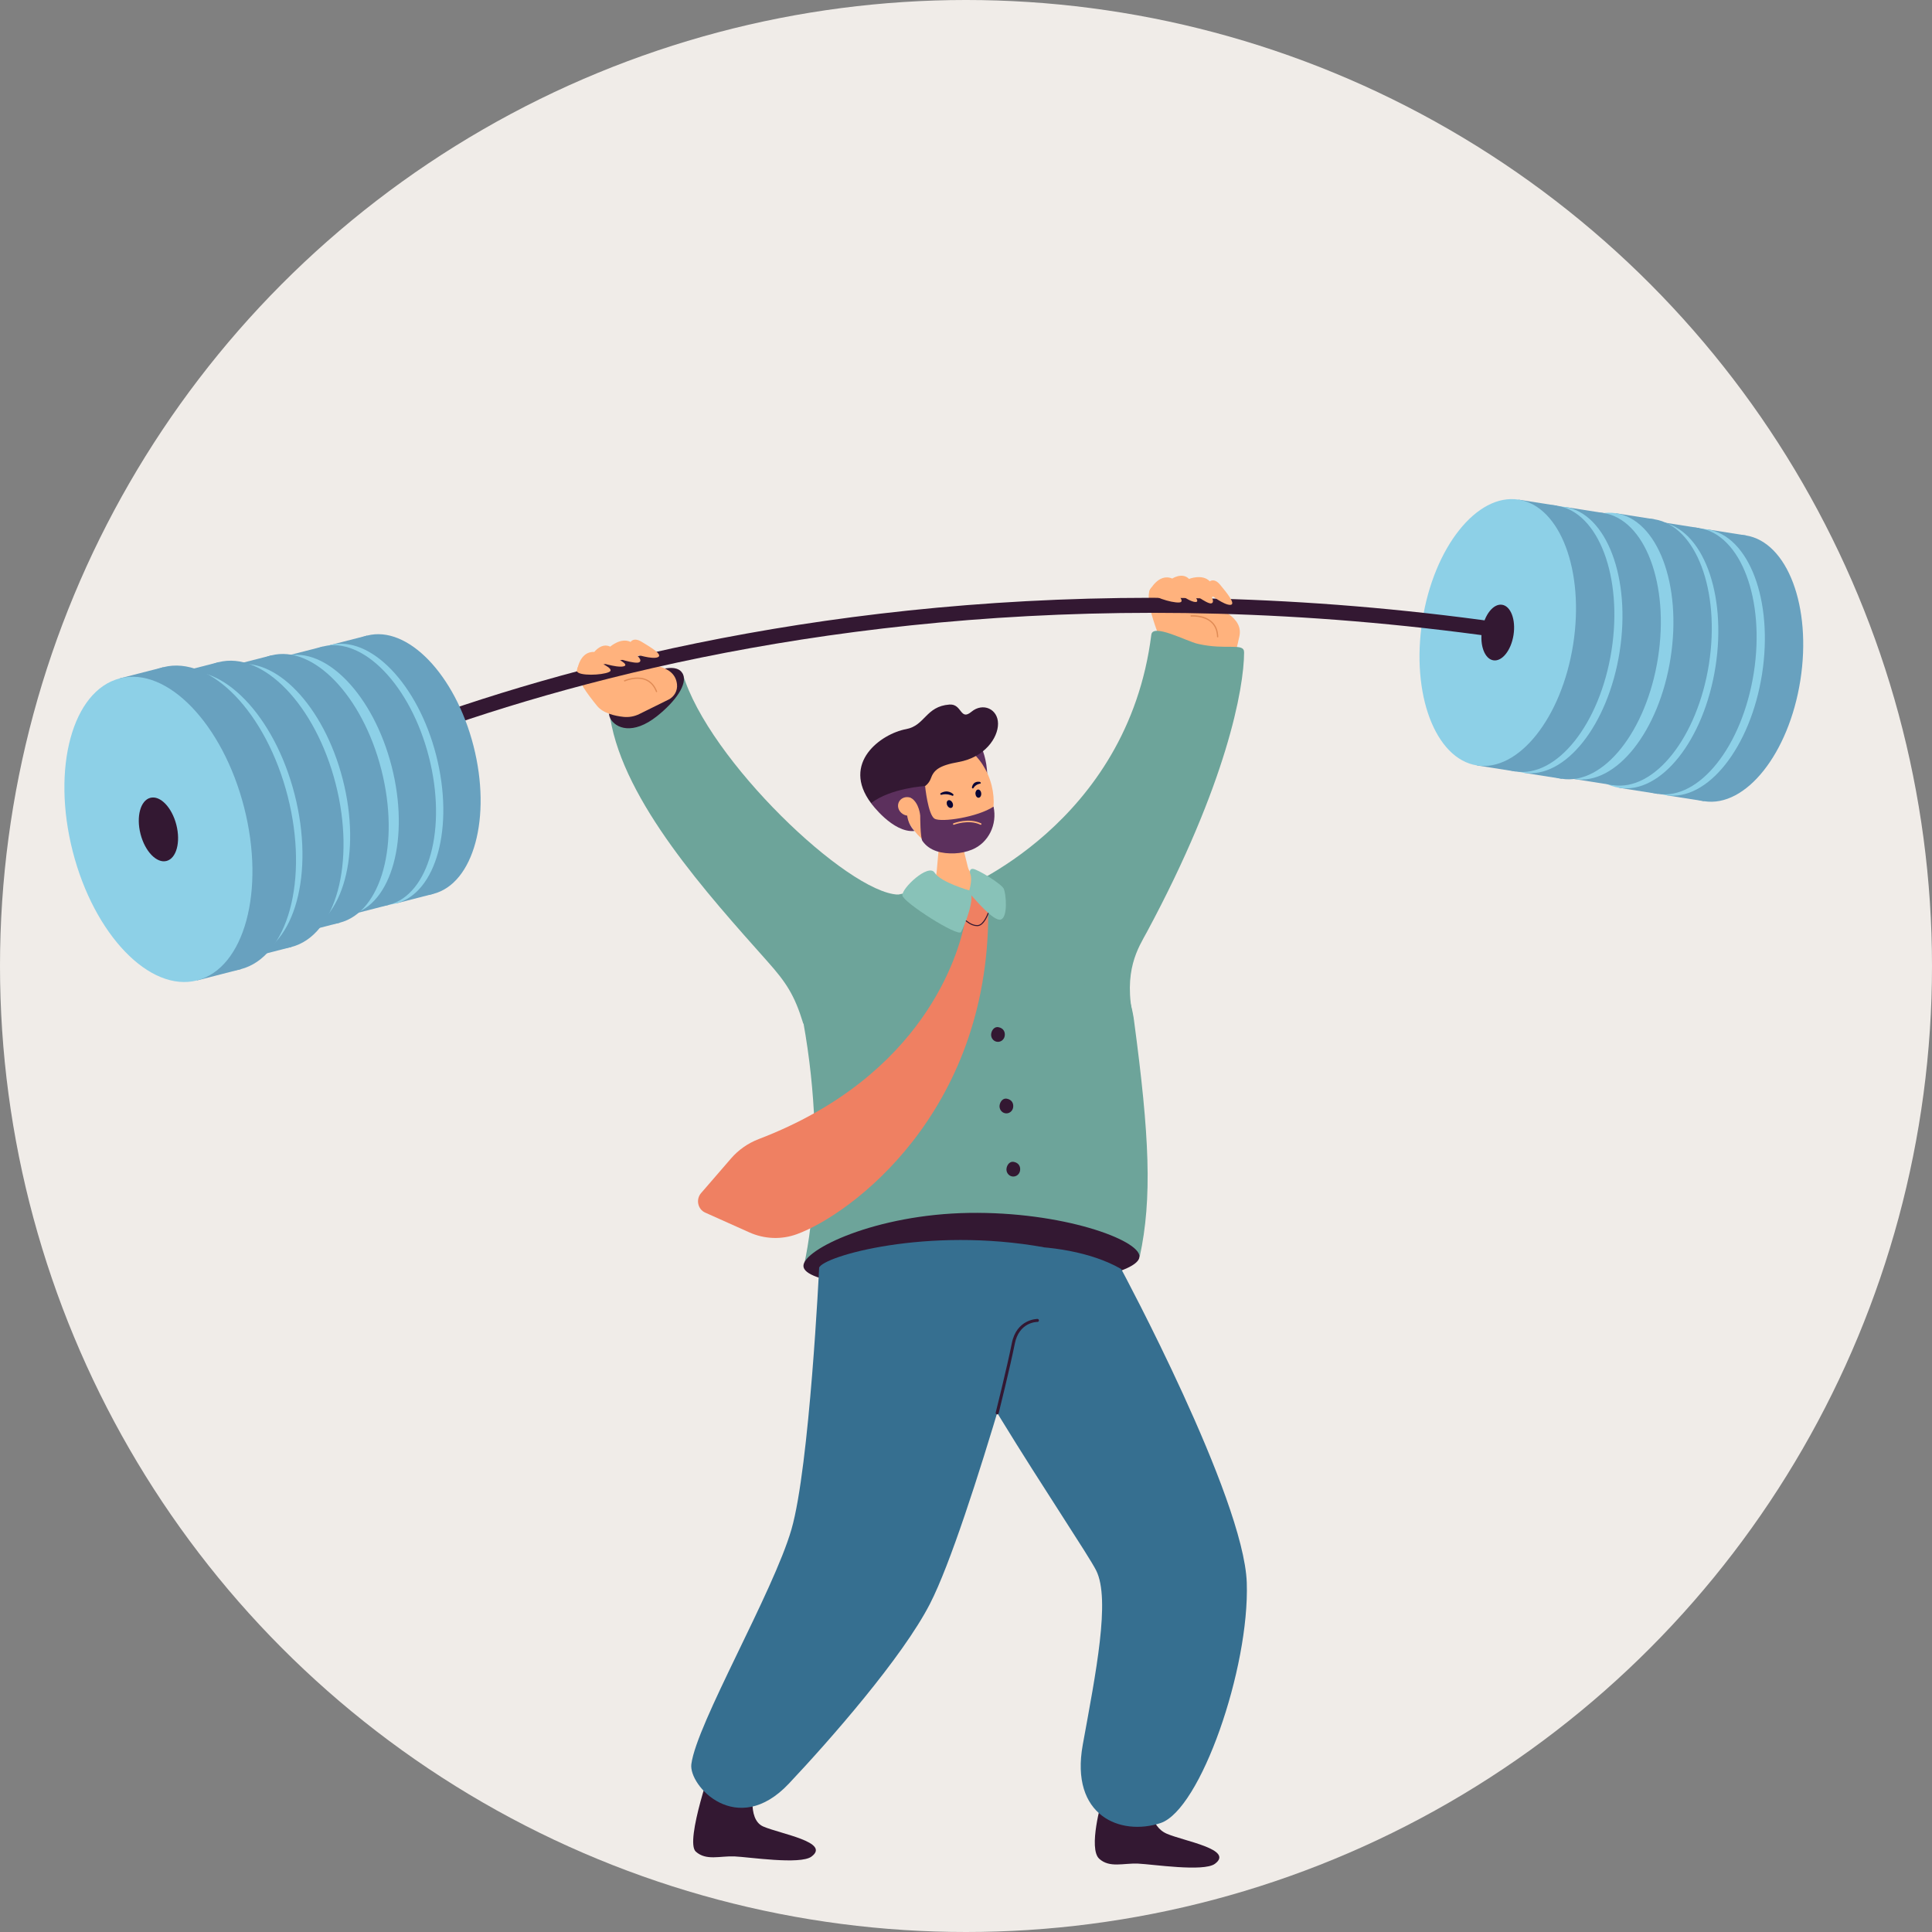 <svg width="120" height="120" viewBox="0 0 120 120" fill="none" xmlns="http://www.w3.org/2000/svg">
<rect x="0" y="0" width="120" height="120" fill="#808080" stroke="none"/>
<circle cx="60" cy="60" r="60" fill="#F0ECE8"/>
<mask id="mask0_8185_28736" style="mask-type:alpha" maskUnits="userSpaceOnUse" x="0" y="0" width="120" height="120">
<circle cx="60" cy="60" r="60" fill="#F0ECE8"/>
</mask>
<g mask="url(#mask0_8185_28736)">
<g clip-path="url(#clip0_8185_28736)">
<path d="M74.153 40.507C73.813 40.547 73.469 40.489 73.16 40.34C72.689 40.112 72.047 39.711 71.848 39.147C71.51 38.191 71.239 37.282 71.391 36.708C71.689 35.577 75.953 36.761 75.953 36.761C75.953 36.761 74.846 37.102 75.228 37.476C75.558 37.8 77.28 38.287 76.974 39.554C76.881 39.941 76.624 41.344 76.23 41.39L74.153 40.508V40.507Z" fill="#FFB27D"/>
<path d="M75.593 39.582C75.588 39.189 75.463 38.879 75.221 38.661C74.743 38.23 73.962 38.3 73.956 38.297L73.949 38.22C73.984 38.218 74.77 38.151 75.273 38.604C75.531 38.837 75.664 39.166 75.669 39.58L75.594 39.581L75.593 39.582Z" fill="#E08B55"/>
<path d="M49.833 60.09C49.833 60.09 50.553 55.846 58.074 55.228C63.866 54.753 69.738 58.176 70.435 63.379C71.399 70.575 71.571 74.422 70.793 78.047C70.793 78.047 54.855 75.152 49.921 78.643C49.921 78.643 51.616 71.966 49.715 62.547C49.522 61.591 49.613 60.848 49.833 60.09Z" fill="#6DA49A"/>
<path d="M42.406 41.844C44 47.218 52.647 55.432 55.768 55.565C56.439 55.593 49.996 63.92 49.889 63.566C49.347 61.794 48.827 61.019 47.677 59.727C43.913 55.497 38.771 49.825 37.902 44.608L42.406 41.845V41.844Z" fill="#6DA49A"/>
<path d="M59.566 55.287C59.566 55.287 70.032 51.223 71.511 39.419C71.601 38.7 73.7 39.829 74.386 39.987C76.189 40.405 77.275 39.892 77.273 40.52C77.268 42.742 76.188 48.683 71.236 57.89C70.727 58.836 69.714 60.298 70.419 63.368L59.566 55.288V55.287Z" fill="#6DA49A"/>
<path d="M49.903 78.632C49.913 79.666 54.584 80.199 60.368 80.109C66.153 80.019 70.784 79.071 70.775 78.037C70.765 77.003 65.969 75.246 60.184 75.336C54.399 75.426 49.893 77.599 49.902 78.632H49.903Z" fill="#331832"/>
<path d="M58.174 54.192L58.353 52.187L58.406 51.604L58.713 48.172L59.498 51.349L59.968 53.255L60.117 53.859C60.219 54.269 60.481 54.302 60.851 54.596C61.002 54.715 61.953 55.43 61.16 56.019C60.172 56.753 57.981 56.445 57.004 55.63C57.01 55.627 58.116 54.841 58.174 54.193V54.192Z" fill="#FFB27D"/>
<path d="M60.957 46.419C60.957 46.419 61.315 47.156 61.318 48.177C61.321 49.197 59.863 47.005 59.863 47.005L60.957 46.419Z" fill="#5C305D"/>
<path d="M61.488 48.433C60.86 46.596 59.152 45.542 57.673 46.079C56.195 46.617 55.507 48.541 56.135 50.379C56.763 52.217 58.471 53.27 59.95 52.733C61.428 52.196 62.117 50.271 61.488 48.433Z" fill="#FFB27D"/>
<path d="M55.865 49.406L57.18 48.969C57.469 48.873 57.705 48.65 57.813 48.357C57.996 47.853 58.281 47.553 59.545 47.328C61.145 47.043 61.994 45.839 61.989 44.945C61.985 44.033 61.051 43.617 60.339 44.208C59.628 44.799 59.76 43.702 58.971 43.761C57.496 43.871 57.461 45.068 56.281 45.287C54.733 45.573 52.225 47.379 54.104 49.886L55.866 49.406L55.865 49.406Z" fill="#331832"/>
<path d="M59.162 49.429C59.179 49.429 59.197 49.422 59.21 49.407C59.231 49.382 59.228 49.345 59.204 49.325C59.19 49.313 58.883 49.003 58.434 49.261C58.405 49.277 58.394 49.313 58.409 49.341C58.424 49.369 58.457 49.373 58.488 49.363C58.8 49.271 59.116 49.406 59.128 49.416C59.138 49.424 59.15 49.428 59.162 49.429Z" fill="#080435"/>
<path d="M58.837 50.027C58.9 50.153 59.022 50.217 59.111 50.17C59.2 50.123 59.221 49.983 59.158 49.858C59.095 49.732 58.973 49.667 58.884 49.715C58.795 49.762 58.775 49.902 58.837 50.027Z" fill="#080435"/>
<path d="M60.903 48.667C60.914 48.66 60.92 48.645 60.917 48.627C60.914 48.597 60.889 48.57 60.862 48.565C60.846 48.563 60.471 48.468 60.369 48.892C60.362 48.919 60.377 48.953 60.404 48.967C60.431 48.982 60.452 48.969 60.465 48.946C60.591 48.721 60.862 48.672 60.875 48.674C60.886 48.675 60.896 48.673 60.903 48.667Z" fill="#080435"/>
<path d="M60.587 49.31C60.599 49.45 60.688 49.558 60.788 49.549C60.887 49.54 60.958 49.419 60.946 49.279C60.935 49.138 60.845 49.03 60.746 49.039C60.647 49.048 60.576 49.169 60.587 49.31Z" fill="#080435"/>
<path d="M54.102 49.886C54.102 49.886 55.453 51.748 56.801 51.613C56.801 51.613 55.413 50.271 57.46 48.823C57.46 48.823 55.332 48.939 54.102 49.886H54.102Z" fill="#5C305D"/>
<path d="M56.194 50.621C56.514 50.744 56.859 50.605 56.966 50.311C57.073 50.016 56.901 49.678 56.581 49.555C56.261 49.431 55.916 49.57 55.809 49.865C55.702 50.159 55.874 50.497 56.194 50.621Z" fill="#FFB27D"/>
<path d="M57.46 48.823C57.46 48.823 57.636 50.595 58.045 50.848C58.454 51.101 60.742 50.749 61.71 50.099C61.956 51.209 61.397 52.356 60.37 52.773C60.03 52.91 59.666 52.99 59.29 53.004C58.525 53.032 57.743 52.873 57.294 52.234C57.157 52.04 57.156 50.66 57.156 50.66C57.156 50.66 57.098 49.863 56.578 49.554C56.578 49.554 56.987 48.976 57.46 48.822V48.823Z" fill="#5C305D"/>
<path d="M60.916 51.229C60.909 51.229 60.902 51.227 60.895 51.224C60.168 50.875 59.264 51.222 59.255 51.225C59.232 51.238 59.204 51.222 59.195 51.199C59.185 51.175 59.197 51.148 59.221 51.139C59.26 51.124 60.173 50.773 60.936 51.14C60.959 51.151 60.968 51.178 60.958 51.202C60.95 51.219 60.933 51.229 60.916 51.229Z" fill="#FFB27D"/>
<path d="M59.452 55.715C59.452 55.715 60.743 55.192 61.118 55.492C61.493 55.793 61.342 57.309 60.743 57.488C60.143 57.668 58.875 56.122 59.451 55.715H59.452Z" fill="#EF8062"/>
<path d="M40.813 44.478C39.306 45.676 38.23 45.242 37.9 44.608C37.571 43.974 38.342 42.888 39.622 42.183C40.901 41.477 42.075 41.211 42.404 41.844C42.732 42.478 41.961 43.564 40.813 44.478Z" fill="#331832"/>
<path d="M63.356 72.718C63.314 72.956 63.091 73.114 62.86 73.07C62.629 73.025 62.477 72.797 62.519 72.558C62.561 72.32 62.736 72.122 62.967 72.166C63.294 72.228 63.398 72.479 63.356 72.717L63.356 72.718Z" fill="#331832"/>
<path d="M62.927 68.794C62.884 69.033 62.662 69.191 62.431 69.146C62.2 69.102 62.047 68.874 62.089 68.635C62.132 68.397 62.306 68.199 62.537 68.242C62.864 68.305 62.969 68.556 62.926 68.794L62.927 68.794Z" fill="#331832"/>
<path d="M62.403 64.352C62.361 64.59 62.138 64.748 61.907 64.704C61.676 64.66 61.523 64.431 61.566 64.192C61.608 63.955 61.783 63.757 62.014 63.8C62.341 63.862 62.445 64.113 62.403 64.351L62.403 64.352Z" fill="#331832"/>
<path d="M59.921 57.308C59.534 59.247 57.394 66.823 47.127 70.75C46.467 71.003 45.875 71.412 45.407 71.953L43.544 74.107C43.208 74.496 43.338 75.11 43.801 75.317L46.537 76.543C47.474 76.964 48.532 77.009 49.494 76.657C52.824 75.437 61.385 69.153 61.382 56.708C61.382 56.177 60.959 56.589 60.46 56.722C60.186 56.796 59.977 57.022 59.92 57.307L59.921 57.308Z" fill="#EF8062"/>
<path d="M60.202 55.303C60.202 55.303 58.432 54.806 58.05 54.203C57.668 53.6 55.986 55.189 56.049 55.62C56.111 56.051 59.501 58.211 59.69 57.891C59.878 57.572 60.653 55.681 60.202 55.302V55.303Z" fill="#88C2B8"/>
<path d="M60.203 55.303C60.203 55.303 60.413 54.623 60.263 54.274C60.263 54.274 60.158 53.965 60.423 53.967C60.688 53.968 62.192 54.889 62.341 55.194C62.49 55.498 62.617 56.97 62.162 57.115C61.707 57.258 60.478 55.76 60.336 55.614C60.193 55.467 60.203 55.303 60.203 55.303V55.303Z" fill="#88C2B8"/>
<path d="M60.686 57.524C60.318 57.524 59.991 57.222 59.977 57.209L60.021 57.162C60.021 57.162 60.344 57.46 60.687 57.46C60.705 57.46 60.722 57.459 60.74 57.457C61.097 57.423 61.351 56.705 61.353 56.697L61.413 56.718C61.402 56.749 61.144 57.483 60.746 57.521C60.726 57.522 60.706 57.524 60.686 57.524Z" fill="#331832"/>
<path d="M46.865 110.834C46.865 110.834 46.338 112.986 47.409 113.449C48.48 113.911 51.618 114.423 50.398 115.319C49.697 115.833 46.524 115.344 45.624 115.305C44.724 115.266 43.863 115.589 43.218 115.008C42.509 114.37 44.338 109.247 44.338 109.247C44.338 109.247 45.222 109.84 45.921 109.854C46.929 109.873 46.865 110.834 46.865 110.834Z" fill="#331832"/>
<path d="M71.423 111.958C71.423 111.958 71.399 113.433 72.469 113.895C73.54 114.358 76.679 114.87 75.458 115.766C74.758 116.28 71.585 115.791 70.685 115.752C69.785 115.713 68.924 116.036 68.279 115.455C67.569 114.817 68.438 111.828 68.438 111.828C68.438 111.828 69.198 112.232 69.898 112.246C70.906 112.265 71.422 111.957 71.422 111.957L71.423 111.958Z" fill="#331832"/>
<path d="M64.865 77.477C64.865 77.477 60.249 94.766 57.767 99.605C56.048 102.957 51.528 108.102 48.995 110.787C45.783 114.193 42.766 110.923 42.941 109.574C43.268 107.054 48.032 98.891 49.159 94.99C50.286 91.091 50.879 78.74 50.879 78.74C51.094 78.043 57.578 76.156 64.866 77.476L64.865 77.477Z" fill="#366F90"/>
<path d="M69.641 78.823C69.641 78.823 77.257 92.992 77.439 98.3C77.62 103.609 74.562 112.415 72.081 113.234C69.601 114.052 66.449 112.795 67.253 108.366C68.057 103.938 68.986 99.344 68.085 97.544C67.184 95.745 56.563 80.411 57.846 78.79C59.129 77.169 66 76.714 69.641 78.823Z" fill="#366F90"/>
<path d="M61.937 87.852C61.93 87.852 61.922 87.851 61.914 87.849C61.865 87.837 61.834 87.786 61.846 87.736C61.854 87.708 62.564 84.854 62.847 83.427C63.142 81.936 64.4 81.921 64.438 81.921H64.439C64.49 81.922 64.53 81.963 64.53 82.015C64.53 82.066 64.489 82.107 64.438 82.107H64.435C64.364 82.107 63.294 82.131 63.03 83.463C62.747 84.895 62.035 87.752 62.028 87.78C62.017 87.822 61.98 87.85 61.938 87.85L61.937 87.852Z" fill="#331832"/>
<path d="M39.71 44.35C39.403 44.502 39.059 44.563 38.719 44.526C38.199 44.469 37.459 44.306 37.084 43.842C36.445 43.054 35.887 42.291 35.837 41.697C35.74 40.531 40.153 40.215 40.153 40.215C40.153 40.215 39.224 40.908 39.71 41.133C40.129 41.327 41.914 41.208 42.05 42.505C42.092 42.9 41.879 43.279 41.523 43.454L39.71 44.35Z" fill="#FFB27D"/>
<path d="M111.825 42.248C112.54 37.689 111.023 33.663 108.436 33.256C105.85 32.849 103.173 36.214 102.458 40.773C101.744 45.332 103.261 49.358 105.848 49.765C108.434 50.172 111.11 46.807 111.825 42.248Z" fill="#68A1BF"/>
<path d="M106.054 32.881L103.465 49.39L105.846 49.765L108.435 33.256L106.054 32.881Z" fill="#68A1BF"/>
<path d="M109.443 41.872C110.157 37.313 108.64 33.288 106.053 32.88C103.467 32.473 100.79 35.839 100.076 40.397C99.361 44.956 100.878 48.982 103.465 49.389C106.051 49.797 108.728 46.431 109.443 41.872Z" fill="#8DD0E7"/>
<path d="M105.737 41.289C105.886 40.337 105.569 39.495 105.028 39.41C104.487 39.325 103.928 40.028 103.778 40.981C103.629 41.934 103.946 42.775 104.487 42.86C105.028 42.945 105.587 42.242 105.737 41.289Z" fill="#331832"/>
<path d="M108.931 41.792C109.646 37.233 108.128 33.207 105.542 32.8C102.955 32.392 100.279 35.758 99.564 40.317C98.849 44.876 100.366 48.901 102.953 49.309C105.54 49.716 108.216 46.35 108.931 41.792Z" fill="#68A1BF"/>
<path d="M103.163 32.425L100.574 48.934L102.955 49.309L105.544 32.8L103.163 32.425Z" fill="#68A1BF"/>
<path d="M106.552 41.417C107.267 36.858 105.749 32.832 103.163 32.425C100.576 32.017 97.9 35.383 97.185 39.942C96.47 44.501 97.987 48.526 100.574 48.934C103.161 49.341 105.837 45.975 106.552 41.417Z" fill="#8DD0E7"/>
<path d="M102.846 40.834C102.697 41.786 102.138 42.49 101.597 42.405C101.056 42.32 100.739 41.479 100.889 40.526C101.038 39.574 101.598 38.87 102.138 38.955C102.679 39.04 102.996 39.881 102.846 40.834Z" fill="#331832"/>
<path d="M106.146 41.246C106.861 36.687 105.343 32.662 102.757 32.254C100.17 31.847 97.494 35.213 96.779 39.771C96.064 44.33 97.581 48.356 100.168 48.763C102.754 49.171 105.431 45.805 106.146 41.246Z" fill="#68A1BF"/>
<path d="M100.374 31.88L97.785 48.389L100.166 48.764L102.755 32.255L100.374 31.88Z" fill="#68A1BF"/>
<path d="M103.763 40.871C104.478 36.312 102.96 32.286 100.374 31.879C97.787 31.472 95.111 34.837 94.396 39.396C93.681 43.955 95.198 47.981 97.785 48.388C100.372 48.795 103.048 45.43 103.763 40.871Z" fill="#8DD0E7"/>
<path d="M100.057 40.288C100.206 39.335 99.889 38.494 99.348 38.408C98.808 38.323 98.248 39.027 98.099 39.979C97.949 40.932 98.266 41.774 98.807 41.859C99.348 41.944 99.908 41.241 100.057 40.288Z" fill="#331832"/>
<path d="M102.982 40.855C103.696 36.296 102.179 32.27 99.593 31.863C97.006 31.456 94.33 34.821 93.615 39.38C92.9 43.939 94.417 47.964 97.004 48.372C99.59 48.779 102.267 45.413 102.982 40.855Z" fill="#68A1BF"/>
<path d="M97.21 31.488L94.621 47.997L97.002 48.372L99.591 31.863L97.21 31.488Z" fill="#68A1BF"/>
<path d="M100.599 40.479C101.314 35.92 99.796 31.895 97.21 31.487C94.623 31.08 91.947 34.446 91.232 39.004C90.517 43.563 92.034 47.589 94.621 47.996C97.208 48.404 99.884 45.038 100.599 40.479Z" fill="#8DD0E7"/>
<path d="M96.893 39.896C96.744 40.849 96.184 41.553 95.644 41.468C95.103 41.383 94.786 40.541 94.936 39.589C95.085 38.636 95.644 37.932 96.185 38.017C96.726 38.102 97.043 38.944 96.893 39.896Z" fill="#331832"/>
<path d="M100.095 40.4C100.81 35.841 99.292 31.815 96.706 31.408C94.119 31.001 91.443 34.366 90.728 38.925C90.013 43.484 91.53 47.51 94.117 47.917C96.704 48.324 99.38 44.959 100.095 40.4Z" fill="#68A1BF"/>
<path d="M94.323 31.034L91.734 47.542L94.115 47.917L96.704 31.408L94.323 31.034Z" fill="#68A1BF"/>
<path d="M97.712 40.025C98.427 35.466 96.91 31.44 94.323 31.033C91.736 30.625 89.06 33.991 88.345 38.55C87.63 43.108 89.148 47.134 91.734 47.542C94.321 47.949 96.997 44.583 97.712 40.025Z" fill="#8DD0E7"/>
<path d="M94.007 39.442C93.858 40.395 93.298 41.099 92.757 41.014C92.216 40.929 91.899 40.087 92.049 39.135C92.198 38.182 92.758 37.478 93.299 37.563C93.839 37.648 94.156 38.49 94.007 39.442Z" fill="#331832"/>
<path d="M13.554 51.36L13.066 50.564C13.372 50.375 44.217 31.776 93.12 38.657L92.99 39.582C44.441 32.752 13.858 51.172 13.554 51.36Z" fill="#331832"/>
<path d="M26.911 55.522C29.425 54.876 30.544 50.761 29.41 46.33C28.276 41.899 25.32 38.83 22.806 39.476C20.292 40.122 19.173 44.237 20.307 48.669C21.44 53.099 24.397 56.168 26.911 55.522Z" fill="#68A1BF"/>
<path d="M22.803 39.476L20.488 40.07L24.594 56.116L26.908 55.521L22.803 39.476Z" fill="#68A1BF"/>
<path d="M24.595 56.116C27.108 55.47 28.227 51.355 27.094 46.923C25.96 42.492 23.003 39.424 20.489 40.07C17.975 40.716 16.857 44.831 17.99 49.262C19.124 53.693 22.081 56.762 24.595 56.116Z" fill="#8DD0E7"/>
<path d="M23.495 47.848C23.732 48.773 23.498 49.634 22.973 49.769C22.448 49.904 21.83 49.262 21.592 48.337C21.356 47.411 21.59 46.55 22.114 46.415C22.64 46.28 23.258 46.922 23.495 47.848Z" fill="#331832"/>
<path d="M24.142 56.206C26.655 55.56 27.774 51.445 26.64 47.014C25.507 42.583 22.55 39.514 20.036 40.16C17.522 40.806 16.403 44.922 17.537 49.353C18.671 53.784 21.628 56.852 24.142 56.206Z" fill="#68A1BF"/>
<path d="M20.037 40.161L17.723 40.755L21.828 56.801L24.142 56.206L20.037 40.161Z" fill="#68A1BF"/>
<path d="M21.829 56.801C24.343 56.155 25.462 52.039 24.328 47.608C23.194 43.178 20.237 40.109 17.724 40.755C15.21 41.401 14.091 45.516 15.225 49.947C16.358 54.378 19.315 57.447 21.829 56.801Z" fill="#8DD0E7"/>
<path d="M20.73 48.533C20.966 49.458 20.732 50.319 20.207 50.454C19.682 50.589 19.064 49.947 18.827 49.022C18.59 48.096 18.824 47.235 19.349 47.1C19.875 46.965 20.492 47.607 20.73 48.533Z" fill="#331832"/>
<path d="M21.099 57.312C23.701 56.644 24.858 52.385 23.685 47.8C22.512 43.215 19.452 40.039 16.851 40.708C14.249 41.376 13.092 45.635 14.265 50.22C15.438 54.805 18.498 57.98 21.099 57.312Z" fill="#68A1BF"/>
<path d="M16.852 40.707L14.457 41.322L18.706 57.927L21.101 57.312L16.852 40.707Z" fill="#68A1BF"/>
<path d="M18.705 57.927C21.306 57.259 22.464 53 21.291 48.415C20.117 43.83 17.058 40.655 14.456 41.323C11.855 41.991 10.697 46.25 11.87 50.835C13.043 55.42 16.103 58.595 18.705 57.927Z" fill="#8DD0E7"/>
<path d="M17.565 49.372C17.811 50.33 17.568 51.22 17.024 51.36C16.481 51.5 15.841 50.836 15.596 49.877C15.35 48.919 15.593 48.029 16.137 47.89C16.68 47.75 17.32 48.413 17.565 49.372Z" fill="#331832"/>
<path d="M18.095 58.82C20.866 58.108 22.1 53.571 20.85 48.687C19.6 43.802 16.34 40.419 13.569 41.131C10.797 41.843 9.564 46.38 10.814 51.265C12.063 56.15 15.323 59.532 18.095 58.82Z" fill="#68A1BF"/>
<path d="M13.571 41.13L11.02 41.786L15.546 59.475L18.097 58.82L13.571 41.13Z" fill="#68A1BF"/>
<path d="M15.544 59.476C18.315 58.764 19.549 54.227 18.299 49.342C17.049 44.458 13.79 41.075 11.018 41.787C8.247 42.499 7.013 47.036 8.263 51.921C9.513 56.805 12.773 60.188 15.544 59.476Z" fill="#8DD0E7"/>
<path d="M14.329 50.361C14.59 51.382 14.332 52.33 13.753 52.479C13.174 52.628 12.492 51.922 12.231 50.9C11.97 49.879 12.227 48.931 12.807 48.782C13.386 48.633 14.067 49.339 14.329 50.361Z" fill="#331832"/>
<path d="M14.947 60.2C17.886 59.445 19.195 54.633 17.869 49.453C16.544 44.272 13.086 40.685 10.147 41.44C7.207 42.195 5.899 47.007 7.224 52.188C8.55 57.368 12.007 60.956 14.947 60.2Z" fill="#68A1BF"/>
<path d="M10.147 41.44L7.441 42.135L12.242 60.896L14.947 60.201L10.147 41.44Z" fill="#68A1BF"/>
<path d="M12.24 60.895C15.179 60.139 16.488 55.328 15.162 50.147C13.837 44.967 10.379 41.379 7.44 42.135C4.5 42.89 3.192 47.702 4.517 52.882C5.843 58.062 9.3 61.65 12.24 60.895Z" fill="#8DD0E7"/>
<path d="M10.342 53.476C10.957 53.318 11.23 52.312 10.953 51.229C10.676 50.146 9.953 49.396 9.339 49.554C8.725 49.712 8.451 50.718 8.728 51.801C9.005 52.883 9.728 53.633 10.342 53.476Z" fill="#331832"/>
<path d="M40.755 42.994C40.619 42.626 40.397 42.377 40.097 42.252C39.504 42.006 38.789 42.33 38.782 42.334L38.75 42.265C38.78 42.251 39.501 41.925 40.125 42.182C40.446 42.315 40.682 42.58 40.825 42.969L40.755 42.995V42.994Z" fill="#E08B55"/>
<path d="M35.837 41.697C35.837 41.697 35.969 40.445 36.913 40.493C36.913 40.493 37.364 39.9 37.901 40.164C37.901 40.164 38.577 39.571 39.169 39.873C39.169 39.873 39.346 39.557 39.85 39.861C40.354 40.164 41.217 40.67 40.858 40.821C40.501 40.972 39.471 40.631 39.471 40.631C39.471 40.631 39.945 40.988 39.708 41.132C39.471 41.275 38.198 40.846 38.198 40.846C38.198 40.846 39.169 41.281 38.727 41.389C38.285 41.497 37.089 41.086 37.089 41.086C37.089 41.086 38.27 41.541 37.824 41.743C37.378 41.946 35.958 41.992 35.836 41.697H35.837Z" fill="#FFB27D"/>
<path d="M71.394 36.708C71.394 36.708 71.938 35.572 72.811 35.934C72.811 35.934 73.434 35.527 73.852 35.957C73.852 35.957 74.687 35.624 75.144 36.109C75.144 36.109 75.416 35.871 75.79 36.326C76.164 36.781 76.807 37.547 76.419 37.569C76.031 37.592 75.176 36.925 75.176 36.925C75.176 36.925 75.503 37.42 75.232 37.477C74.961 37.532 73.905 36.7 73.905 36.7C73.905 36.7 74.674 37.436 74.222 37.39C73.769 37.343 72.78 36.554 72.78 36.554C72.78 36.554 73.741 37.379 73.253 37.42C72.765 37.461 71.412 37.027 71.395 36.708L71.394 36.708Z" fill="#FFB27D"/>
</g>
</g>
<defs>
<clipPath id="clip0_8185_28736">
<rect width="108" height="85" fill="white" transform="translate(4 31)"/>
</clipPath>
</defs>
</svg>
